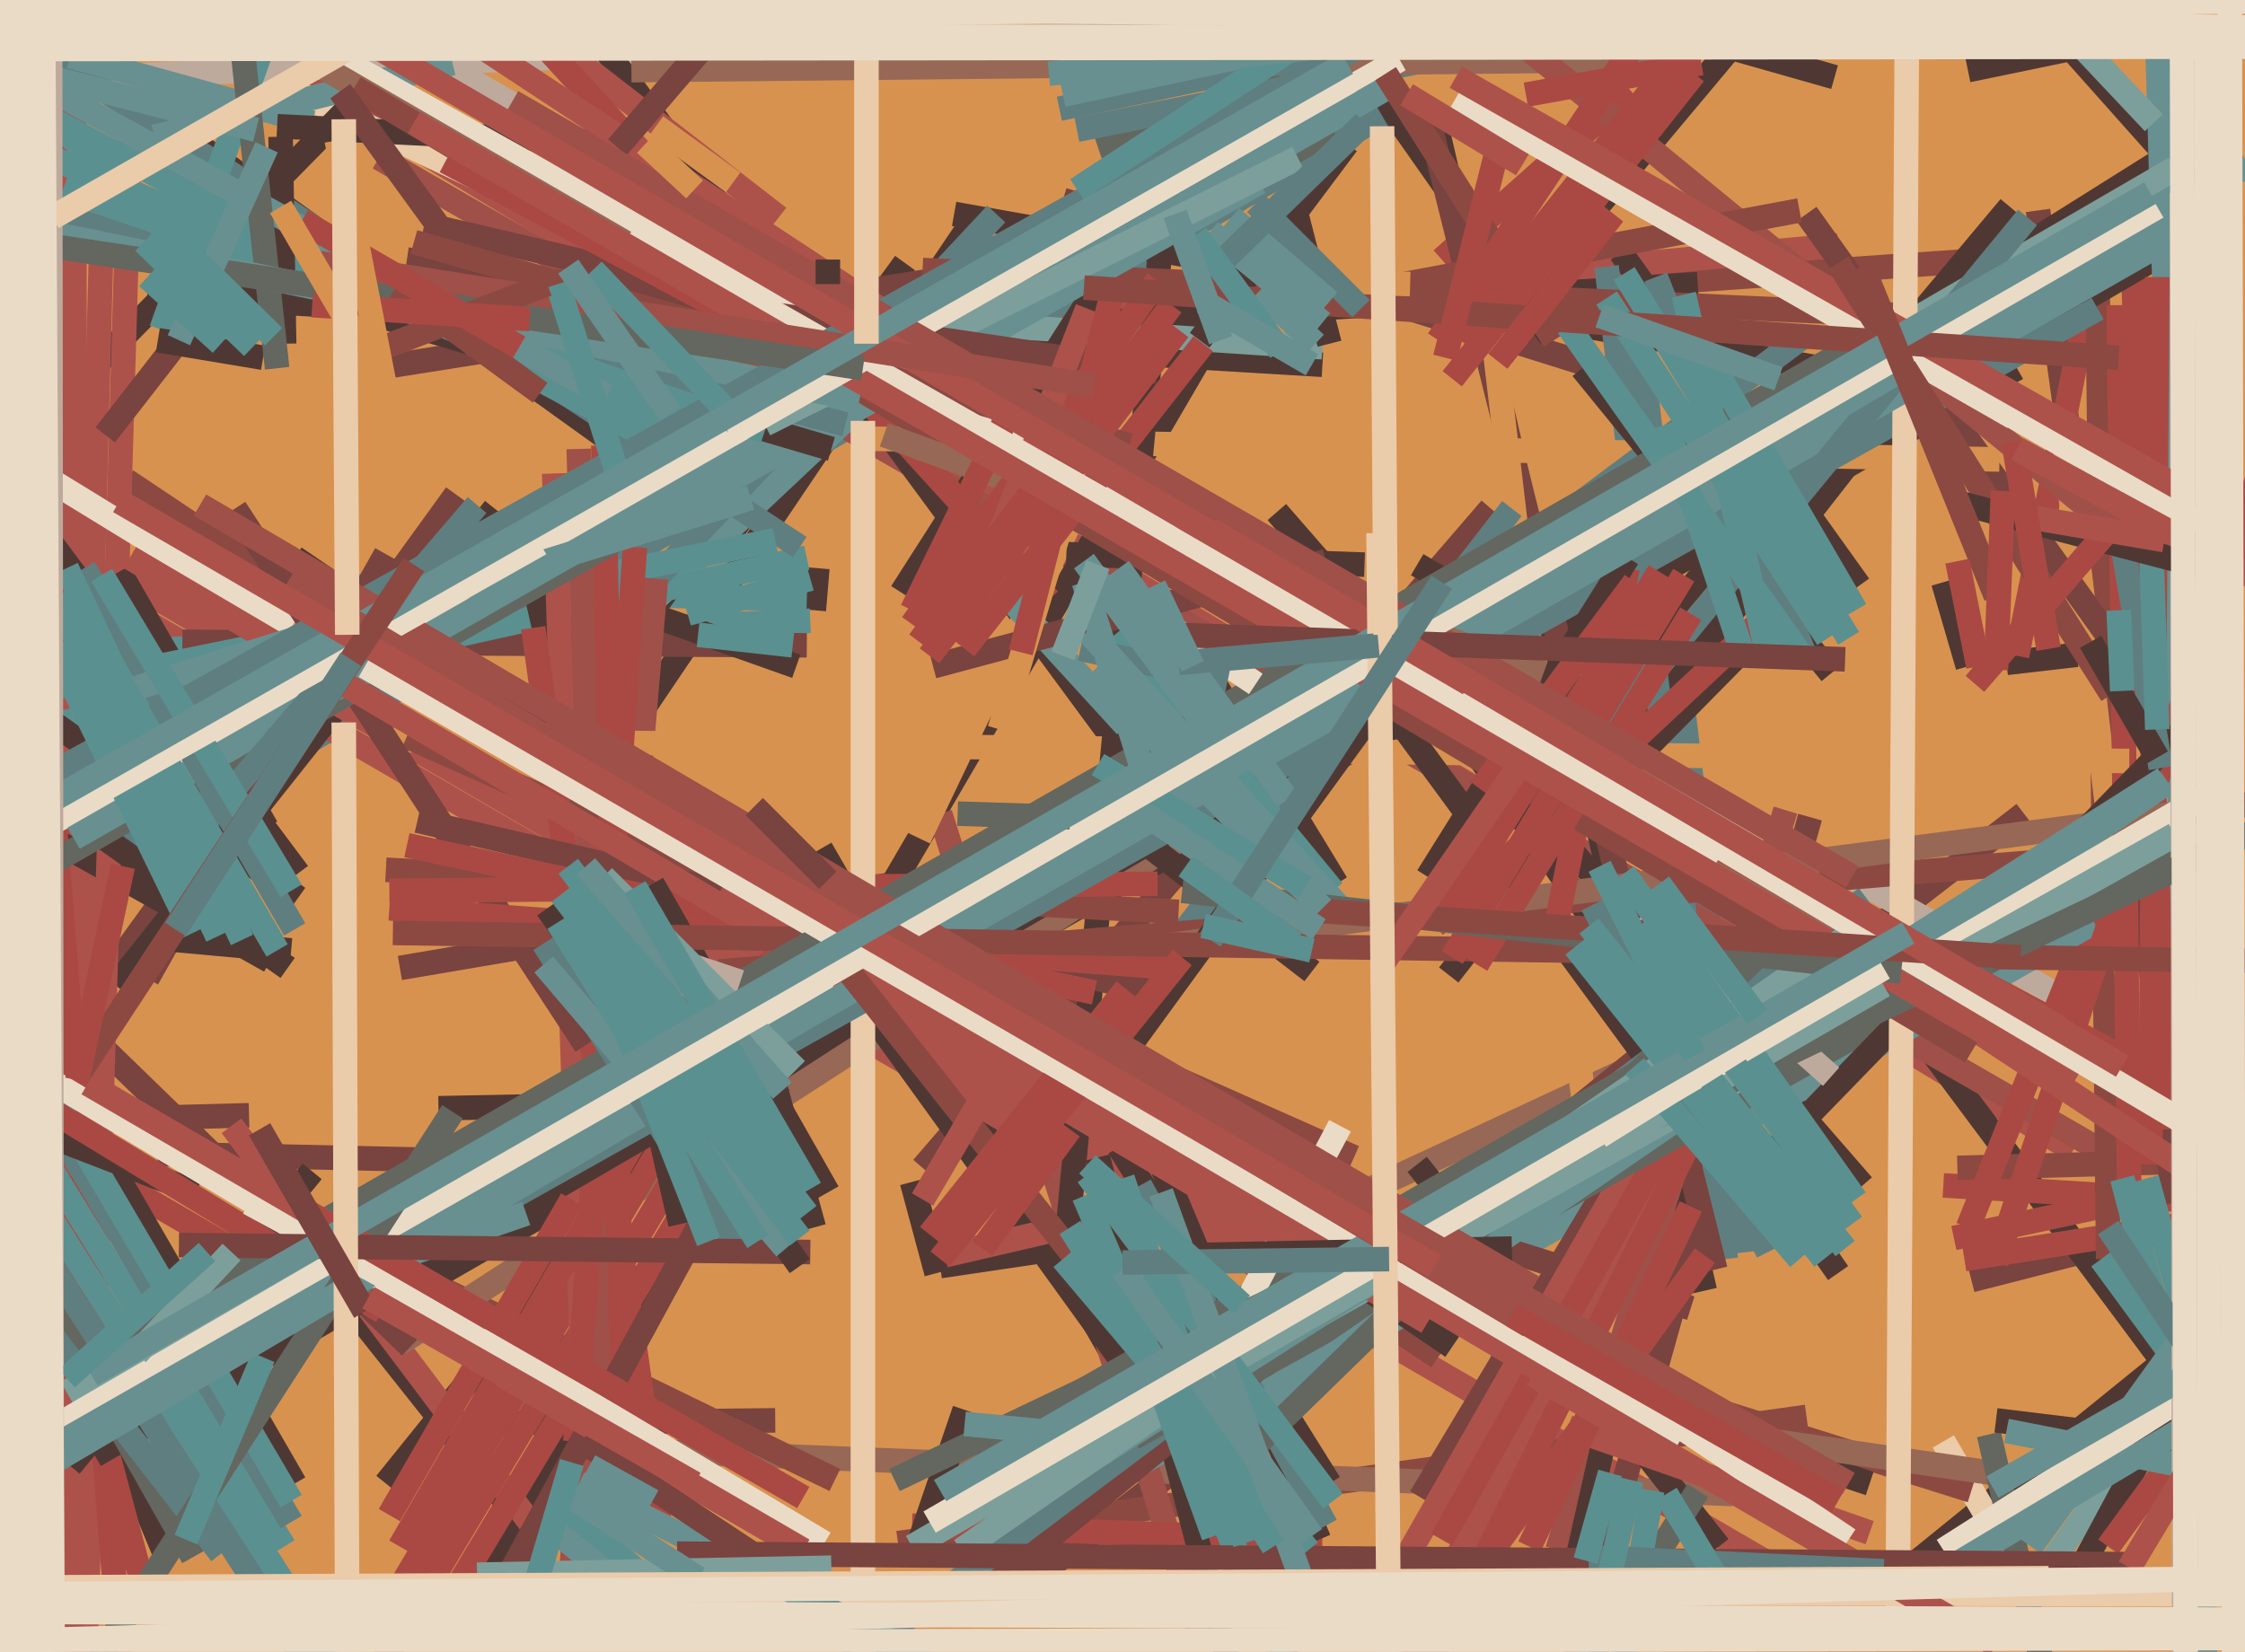 <svg xmlns="http://www.w3.org/2000/svg" width="640px" height="471px">
  <rect width="640" height="471" fill="rgb(216,146,79)"/>
  <line x1="303" y1="57" x2="472" y2="110" style="stroke:rgb(121,67,63);stroke-width:7"/>
  <line x1="388" y1="19" x2="442" y2="96" style="stroke:rgb(79,56,51);stroke-width:7"/>
  <line x1="591" y1="328" x2="87" y2="23" style="stroke:rgb(173,82,75);stroke-width:7"/>
  <line x1="632" y1="376" x2="537" y2="453" style="stroke:rgb(79,56,51);stroke-width:7"/>
  <line x1="401" y1="176" x2="71" y2="20" style="stroke:rgb(234,203,170);stroke-width:7"/>
  <line x1="322" y1="371" x2="582" y2="250" style="stroke:rgb(151,104,85);stroke-width:7"/>
  <line x1="221" y1="405" x2="121" y2="406" style="stroke:rgb(121,67,63);stroke-width:7"/>
  <line x1="234" y1="242" x2="388" y2="509" style="stroke:rgb(79,56,51);stroke-width:7"/>
  <line x1="42" y1="84" x2="377" y2="104" style="stroke:rgb(79,56,51);stroke-width:7"/>
  <line x1="295" y1="450" x2="577" y2="232" style="stroke:rgb(121,67,63);stroke-width:7"/>
  <line x1="268" y1="361" x2="322" y2="353" style="stroke:rgb(79,56,51);stroke-width:7"/>
  <line x1="351" y1="89" x2="582" y2="73" style="stroke:rgb(140,73,66);stroke-width:7"/>
  <line x1="648" y1="343" x2="562" y2="365" style="stroke:rgb(121,67,63);stroke-width:7"/>
  <line x1="11" y1="324" x2="90" y2="370" style="stroke:rgb(170,73,67);stroke-width:7"/>
  <line x1="-137" y1="2" x2="47" y2="443" style="stroke:rgb(79,56,51);stroke-width:7"/>
  <line x1="679" y1="472" x2="550" y2="299" style="stroke:rgb(79,56,51);stroke-width:7"/>
  <line x1="261" y1="251" x2="114" y2="276" style="stroke:rgb(121,67,63);stroke-width:7"/>
  <line x1="28" y1="282" x2="130" y2="141" style="stroke:rgb(121,67,63);stroke-width:7"/>
  <line x1="498" y1="357" x2="467" y2="93" style="stroke:rgb(95,126,128);stroke-width:7"/>
  <line x1="136" y1="331" x2="45" y2="329" style="stroke:rgb(121,67,63);stroke-width:7"/>
  <line x1="71" y1="318" x2="-5" y2="320" style="stroke:rgb(121,67,63);stroke-width:7"/>
  <line x1="232" y1="174" x2="233" y2="162" style="stroke:rgb(79,56,51);stroke-width:7"/>
  <line x1="144" y1="428" x2="94" y2="365" style="stroke:rgb(79,56,51);stroke-width:7"/>
  <line x1="109" y1="21" x2="-5" y2="137" style="stroke:rgb(79,56,51);stroke-width:7"/>
  <line x1="174" y1="216" x2="278" y2="62" style="stroke:rgb(79,56,51);stroke-width:7"/>
  <line x1="185" y1="101" x2="524" y2="70" style="stroke:rgb(173,82,75);stroke-width:7"/>
  <line x1="554" y1="411" x2="579" y2="454" style="stroke:rgb(234,203,170);stroke-width:7"/>
  <line x1="636" y1="373" x2="583" y2="448" style="stroke:rgb(124,159,155);stroke-width:7"/>
  <line x1="25" y1="165" x2="230" y2="171" style="stroke:rgb(91,144,144);stroke-width:7"/>
  <line x1="562" y1="425" x2="492" y2="403" style="stroke:rgb(140,73,66);stroke-width:7"/>
  <line x1="625" y1="-63" x2="313" y2="42" style="stroke:rgb(99,103,95);stroke-width:7"/>
  <line x1="29" y1="65" x2="17" y2="525" style="stroke:rgb(173,82,75);stroke-width:7"/>
  <line x1="394" y1="33" x2="27" y2="247" style="stroke:rgb(95,126,128);stroke-width:7"/>
  <line x1="533" y1="423" x2="425" y2="387" style="stroke:rgb(79,56,51);stroke-width:7"/>
  <line x1="263" y1="333" x2="425" y2="145" style="stroke:rgb(121,67,63);stroke-width:7"/>
  <line x1="84" y1="423" x2="2" y2="281" style="stroke:rgb(79,56,51);stroke-width:7"/>
  <line x1="503" y1="-2" x2="307" y2="37" style="stroke:rgb(95,126,128);stroke-width:7"/>
  <line x1="508" y1="448" x2="-26" y2="138" style="stroke:rgb(173,82,75);stroke-width:7"/>
  <line x1="33" y1="281" x2="141" y2="145" style="stroke:rgb(79,56,51);stroke-width:7"/>
  <line x1="604" y1="331" x2="108" y2="45" style="stroke:rgb(159,80,73);stroke-width:7"/>
  <line x1="359" y1="73" x2="136" y2="455" style="stroke:rgb(79,56,51);stroke-width:7"/>
  <line x1="404" y1="161" x2="448" y2="187" style="stroke:rgb(79,56,51);stroke-width:7"/>
  <line x1="21" y1="-38" x2="22" y2="518" style="stroke:rgb(173,82,75);stroke-width:7"/>
  <line x1="598" y1="186" x2="572" y2="189" style="stroke:rgb(79,56,51);stroke-width:7"/>
  <line x1="497" y1="-91" x2="636" y2="65" style="stroke:rgb(79,56,51);stroke-width:7"/>
  <line x1="85" y1="249" x2="14" y2="154" style="stroke:rgb(79,56,51);stroke-width:7"/>
  <line x1="515" y1="404" x2="256" y2="440" style="stroke:rgb(140,73,66);stroke-width:7"/>
  <line x1="494" y1="426" x2="192" y2="414" style="stroke:rgb(151,104,85);stroke-width:7"/>
  <line x1="36" y1="137" x2="410" y2="387" style="stroke:rgb(140,73,66);stroke-width:7"/>
  <line x1="6" y1="187" x2="231" y2="177" style="stroke:rgb(91,144,144);stroke-width:7"/>
  <line x1="189" y1="325" x2="110" y2="423" style="stroke:rgb(79,56,51);stroke-width:7"/>
  <line x1="462" y1="72" x2="530" y2="167" style="stroke:rgb(79,56,51);stroke-width:7"/>
  <line x1="486" y1="368" x2="410" y2="38" style="stroke:rgb(79,56,51);stroke-width:7"/>
  <line x1="342" y1="466" x2="268" y2="232" style="stroke:rgb(159,80,73);stroke-width:7"/>
  <line x1="3" y1="23" x2="545" y2="0" style="stroke:rgb(190,170,156);stroke-width:7"/>
  <line x1="238" y1="422" x2="92" y2="351" style="stroke:rgb(140,73,66);stroke-width:7"/>
  <line x1="377" y1="439" x2="260" y2="435" style="stroke:rgb(170,73,67);stroke-width:7"/>
  <line x1="157" y1="442" x2="66" y2="321" style="stroke:rgb(173,82,75);stroke-width:7"/>
  <line x1="272" y1="61" x2="553" y2="111" style="stroke:rgb(79,56,51);stroke-width:7"/>
  <line x1="527" y1="132" x2="413" y2="278" style="stroke:rgb(79,56,51);stroke-width:7"/>
  <line x1="465" y1="26" x2="411" y2="74" style="stroke:rgb(170,73,67);stroke-width:7"/>
  <line x1="653" y1="344" x2="554" y2="338" style="stroke:rgb(170,73,67);stroke-width:7"/>
  <line x1="613" y1="341" x2="557" y2="353" style="stroke:rgb(170,73,67);stroke-width:7"/>
  <line x1="632" y1="331" x2="558" y2="333" style="stroke:rgb(140,73,66);stroke-width:7"/>
  <line x1="-102" y1="-81" x2="41" y2="453" style="stroke:rgb(170,73,67);stroke-width:7"/>
  <line x1="531" y1="338" x2="364" y2="146" style="stroke:rgb(79,56,51);stroke-width:7"/>
  <line x1="620" y1="343" x2="581" y2="60" style="stroke:rgb(121,67,63);stroke-width:7"/>
  <line x1="124" y1="463" x2="198" y2="340" style="stroke:rgb(170,73,67);stroke-width:7"/>
  <line x1="30" y1="162" x2="397" y2="376" style="stroke:rgb(173,82,75);stroke-width:7"/>
  <line x1="124" y1="364" x2="575" y2="105" style="stroke:rgb(79,56,51);stroke-width:7"/>
  <line x1="52" y1="183" x2="230" y2="184" style="stroke:rgb(121,67,63);stroke-width:7"/>
  <line x1="516" y1="233" x2="443" y2="494" style="stroke:rgb(121,67,63);stroke-width:7"/>
  <line x1="340" y1="237" x2="114" y2="383" style="stroke:rgb(151,104,85);stroke-width:7"/>
  <line x1="376" y1="439" x2="331" y2="332" style="stroke:rgb(79,56,51);stroke-width:7"/>
  <line x1="312" y1="92" x2="484" y2="81" style="stroke:rgb(79,56,51);stroke-width:7"/>
  <line x1="594" y1="92" x2="575" y2="187" style="stroke:rgb(170,73,67);stroke-width:7"/>
  <line x1="350" y1="255" x2="154" y2="-11" style="stroke:rgb(79,56,51);stroke-width:7"/>
  <line x1="148" y1="162" x2="227" y2="190" style="stroke:rgb(79,56,51);stroke-width:7"/>
  <line x1="117" y1="384" x2="13" y2="283" style="stroke:rgb(121,67,63);stroke-width:7"/>
  <line x1="712" y1="335" x2="560" y2="359" style="stroke:rgb(170,73,67);stroke-width:7"/>
  <line x1="180" y1="20" x2="476" y2="17" style="stroke:rgb(151,104,85);stroke-width:7"/>
  <line x1="492" y1="359" x2="458" y2="76" style="stroke:rgb(95,126,128);stroke-width:7"/>
  <line x1="38" y1="28" x2="212" y2="153" style="stroke:rgb(79,56,51);stroke-width:7"/>
  <line x1="601" y1="359" x2="598" y2="82" style="stroke:rgb(140,73,66);stroke-width:7"/>
  <line x1="165" y1="203" x2="258" y2="75" style="stroke:rgb(79,56,51);stroke-width:7"/>
  <line x1="160" y1="196" x2="263" y2="99" style="stroke:rgb(104,144,144);stroke-width:7"/>
  <line x1="77" y1="274" x2="-23" y2="218" style="stroke:rgb(79,56,51);stroke-width:7"/>
  <line x1="37" y1="40" x2="23" y2="517" style="stroke:rgb(173,82,75);stroke-width:7"/>
  <line x1="146" y1="3" x2="222" y2="62" style="stroke:rgb(173,82,75);stroke-width:7"/>
  <line x1="76" y1="236" x2="34" y2="163" style="stroke:rgb(79,56,51);stroke-width:7"/>
  <line x1="490" y1="441" x2="404" y2="332" style="stroke:rgb(79,56,51);stroke-width:7"/>
  <line x1="236" y1="272" x2="332" y2="405" style="stroke:rgb(79,56,51);stroke-width:7"/>
  <line x1="-18" y1="214" x2="230" y2="159" style="stroke:rgb(91,144,144);stroke-width:7"/>
  <line x1="592" y1="287" x2="110" y2="9" style="stroke:rgb(190,170,156);stroke-width:7"/>
  <line x1="-6" y1="-39" x2="35" y2="481" style="stroke:rgb(170,73,67);stroke-width:7"/>
  <line x1="-14" y1="-3" x2="228" y2="156" style="stroke:rgb(95,126,128);stroke-width:7"/>
  <line x1="231" y1="255" x2="115" y2="451" style="stroke:rgb(170,73,67);stroke-width:7"/>
  <line x1="269" y1="358" x2="325" y2="345" style="stroke:rgb(173,82,75);stroke-width:7"/>
  <line x1="561" y1="350" x2="660" y2="105" style="stroke:rgb(170,73,67);stroke-width:7"/>
  <line x1="612" y1="326" x2="588" y2="122" style="stroke:rgb(216,146,79);stroke-width:7"/>
  <line x1="379" y1="423" x2="319" y2="327" style="stroke:rgb(79,56,51);stroke-width:7"/>
  <line x1="322" y1="419" x2="597" y2="263" style="stroke:rgb(104,144,144);stroke-width:7"/>
  <line x1="144" y1="211" x2="284" y2="61" style="stroke:rgb(95,126,128);stroke-width:7"/>
  <line x1="121" y1="64" x2="314" y2="109" style="stroke:rgb(121,67,63);stroke-width:7"/>
  <line x1="205" y1="314" x2="94" y2="499" style="stroke:rgb(170,73,67);stroke-width:7"/>
  <line x1="374" y1="277" x2="313" y2="230" style="stroke:rgb(79,56,51);stroke-width:7"/>
  <line x1="482" y1="373" x2="368" y2="337" style="stroke:rgb(121,67,63);stroke-width:7"/>
  <line x1="568" y1="420" x2="458" y2="404" style="stroke:rgb(151,104,85);stroke-width:7"/>
  <line x1="1" y1="199" x2="221" y2="154" style="stroke:rgb(91,144,144);stroke-width:7"/>
  <line x1="327" y1="103" x2="262" y2="239" style="stroke:rgb(216,146,79);stroke-width:7"/>
  <line x1="187" y1="165" x2="162" y2="458" style="stroke:rgb(159,80,73);stroke-width:7"/>
  <line x1="194" y1="349" x2="151" y2="161" style="stroke:rgb(79,56,51);stroke-width:7"/>
  <line x1="449" y1="1" x2="523" y2="22" style="stroke:rgb(79,56,51);stroke-width:7"/>
  <line x1="607" y1="341" x2="604" y2="87" style="stroke:rgb(170,73,67);stroke-width:7"/>
  <line x1="42" y1="279" x2="110" y2="158" style="stroke:rgb(121,67,63);stroke-width:7"/>
  <line x1="89" y1="334" x2="20" y2="418" style="stroke:rgb(79,56,51);stroke-width:7"/>
  <line x1="158" y1="135" x2="166" y2="387" style="stroke:rgb(173,82,75);stroke-width:7"/>
  <line x1="639" y1="362" x2="595" y2="444" style="stroke:rgb(79,56,51);stroke-width:7"/>
  <line x1="85" y1="256" x2="1" y2="196" style="stroke:rgb(79,56,51);stroke-width:7"/>
  <line x1="165" y1="128" x2="173" y2="435" style="stroke:rgb(159,80,73);stroke-width:7"/>
  <line x1="262" y1="440" x2="275" y2="402" style="stroke:rgb(79,56,51);stroke-width:7"/>
  <line x1="377" y1="99" x2="286" y2="93" style="stroke:rgb(124,159,155);stroke-width:7"/>
  <line x1="46" y1="94" x2="80" y2="-1" style="stroke:rgb(91,144,144);stroke-width:7"/>
  <line x1="110" y1="211" x2="607" y2="217" style="stroke:rgb(216,146,79);stroke-width:7"/>
  <line x1="116" y1="210" x2="386" y2="330" style="stroke:rgb(140,73,66);stroke-width:7"/>
  <line x1="444" y1="213" x2="573" y2="59" style="stroke:rgb(79,56,51);stroke-width:7"/>
  <line x1="350" y1="473" x2="313" y2="330" style="stroke:rgb(79,56,51);stroke-width:7"/>
  <line x1="172" y1="127" x2="178" y2="421" style="stroke:rgb(170,73,67);stroke-width:7"/>
  <line x1="181" y1="156" x2="164" y2="411" style="stroke:rgb(170,73,67);stroke-width:7"/>
  <line x1="489" y1="362" x2="406" y2="29" style="stroke:rgb(121,67,63);stroke-width:7"/>
  <line x1="623" y1="404" x2="605" y2="336" style="stroke:rgb(91,144,144);stroke-width:7"/>
  <line x1="458" y1="369" x2="421" y2="56" style="stroke:rgb(216,146,79);stroke-width:7"/>
  <line x1="107" y1="105" x2="329" y2="70" style="stroke:rgb(121,67,63);stroke-width:7"/>
  <line x1="152" y1="179" x2="188" y2="434" style="stroke:rgb(170,73,67);stroke-width:7"/>
  <line x1="378" y1="435" x2="325" y2="338" style="stroke:rgb(95,126,128);stroke-width:7"/>
  <line x1="58" y1="88" x2="30" y2="124" style="stroke:rgb(121,67,63);stroke-width:7"/>
  <line x1="468" y1="322" x2="405" y2="427" style="stroke:rgb(121,67,63);stroke-width:7"/>
  <line x1="260" y1="337" x2="267" y2="363" style="stroke:rgb(79,56,51);stroke-width:7"/>
  <line x1="618" y1="322" x2="607" y2="50" style="stroke:rgb(170,73,67);stroke-width:7"/>
  <line x1="509" y1="231" x2="444" y2="442" style="stroke:rgb(159,80,73);stroke-width:7"/>
  <line x1="314" y1="80" x2="257" y2="169" style="stroke:rgb(79,56,51);stroke-width:7"/>
  <line x1="114" y1="441" x2="195" y2="301" style="stroke:rgb(170,73,67);stroke-width:7"/>
  <line x1="63" y1="393" x2="622" y2="42" style="stroke:rgb(79,56,51);stroke-width:7"/>
  <line x1="-72" y1="84" x2="83" y2="179" style="stroke:rgb(234,219,199);stroke-width:7"/>
  <line x1="27" y1="415" x2="624" y2="68" style="stroke:rgb(79,56,51);stroke-width:7"/>
  <line x1="81" y1="441" x2="-50" y2="229" style="stroke:rgb(91,144,144);stroke-width:7"/>
  <line x1="106" y1="-41" x2="299" y2="171" style="stroke:rgb(170,73,67);stroke-width:7"/>
  <line x1="-50" y1="210" x2="83" y2="434" style="stroke:rgb(95,126,128);stroke-width:7"/>
  <line x1="524" y1="363" x2="412" y2="202" style="stroke:rgb(79,56,51);stroke-width:7"/>
  <line x1="274" y1="459" x2="516" y2="262" style="stroke:rgb(121,67,63);stroke-width:7"/>
  <line x1="381" y1="252" x2="339" y2="183" style="stroke:rgb(79,56,51);stroke-width:7"/>
  <line x1="194" y1="459" x2="159" y2="428" style="stroke:rgb(91,144,144);stroke-width:7"/>
  <line x1="605" y1="187" x2="515" y2="61" style="stroke:rgb(121,67,63);stroke-width:7"/>
  <line x1="83" y1="428" x2="0" y2="287" style="stroke:rgb(91,144,144);stroke-width:7"/>
  <line x1="55" y1="444" x2="-50" y2="258" style="stroke:rgb(99,103,95);stroke-width:7"/>
  <line x1="570" y1="131" x2="243" y2="125" style="stroke:rgb(216,146,79);stroke-width:7"/>
  <line x1="631" y1="405" x2="612" y2="336" style="stroke:rgb(91,144,144);stroke-width:7"/>
  <line x1="83" y1="271" x2="50" y2="268" style="stroke:rgb(79,56,51);stroke-width:7"/>
  <line x1="129" y1="18" x2="44" y2="39" style="stroke:rgb(104,144,144);stroke-width:7"/>
  <line x1="101" y1="483" x2="-58" y2="234" style="stroke:rgb(91,144,144);stroke-width:7"/>
  <line x1="457" y1="412" x2="448" y2="452" style="stroke:rgb(79,56,51);stroke-width:7"/>
  <line x1="269" y1="354" x2="431" y2="145" style="stroke:rgb(95,126,128);stroke-width:7"/>
  <line x1="482" y1="319" x2="383" y2="184" style="stroke:rgb(79,56,51);stroke-width:7"/>
  <line x1="336" y1="229" x2="514" y2="96" style="stroke:rgb(95,126,128);stroke-width:7"/>
  <line x1="191" y1="463" x2="155" y2="434" style="stroke:rgb(104,144,144);stroke-width:7"/>
  <line x1="234" y1="480" x2="532" y2="256" style="stroke:rgb(95,126,128);stroke-width:7"/>
  <line x1="635" y1="688" x2="608" y2="-225" style="stroke:rgb(104,144,144);stroke-width:7"/>
  <line x1="82" y1="276" x2="-28" y2="198" style="stroke:rgb(79,56,51);stroke-width:7"/>
  <line x1="569" y1="360" x2="652" y2="111" style="stroke:rgb(170,73,67);stroke-width:7"/>
  <line x1="332" y1="58" x2="304" y2="355" style="stroke:rgb(79,56,51);stroke-width:7"/>
  <line x1="67" y1="145" x2="167" y2="298" style="stroke:rgb(121,67,63);stroke-width:7"/>
  <line x1="491" y1="307" x2="403" y2="483" style="stroke:rgb(170,73,67);stroke-width:7"/>
  <line x1="63" y1="443" x2="-75" y2="265" style="stroke:rgb(95,126,128);stroke-width:7"/>
  <line x1="89" y1="35" x2="20" y2="16" style="stroke:rgb(104,144,144);stroke-width:7"/>
  <line x1="5" y1="346" x2="106" y2="503" style="stroke:rgb(95,126,128);stroke-width:7"/>
  <line x1="484" y1="306" x2="401" y2="473" style="stroke:rgb(173,82,75);stroke-width:7"/>
  <line x1="321" y1="207" x2="278" y2="160" style="stroke:rgb(104,144,144);stroke-width:7"/>
  <line x1="110" y1="248" x2="336" y2="260" style="stroke:rgb(140,73,66);stroke-width:7"/>
  <line x1="79" y1="36" x2="179" y2="41" style="stroke:rgb(79,56,51);stroke-width:7"/>
  <line x1="613" y1="332" x2="615" y2="79" style="stroke:rgb(170,73,67);stroke-width:7"/>
  <line x1="436" y1="500" x2="484" y2="425" style="stroke:rgb(99,103,95);stroke-width:7"/>
  <line x1="470" y1="323" x2="393" y2="458" style="stroke:rgb(173,82,75);stroke-width:7"/>
  <line x1="111" y1="254" x2="330" y2="252" style="stroke:rgb(170,73,67);stroke-width:7"/>
  <line x1="399" y1="17" x2="16" y2="234" style="stroke:rgb(234,219,199);stroke-width:7"/>
  <line x1="515" y1="167" x2="443" y2="240" style="stroke:rgb(79,56,51);stroke-width:7"/>
  <line x1="205" y1="277" x2="590" y2="245" style="stroke:rgb(140,73,66);stroke-width:7"/>
  <line x1="380" y1="37" x2="6" y2="251" style="stroke:rgb(99,103,95);stroke-width:7"/>
  <line x1="486" y1="306" x2="411" y2="439" style="stroke:rgb(170,73,67);stroke-width:7"/>
  <line x1="225" y1="314" x2="125" y2="316" style="stroke:rgb(79,56,51);stroke-width:7"/>
  <line x1="176" y1="290" x2="651" y2="228" style="stroke:rgb(151,104,85);stroke-width:7"/>
  <line x1="56" y1="340" x2="-22" y2="310" style="stroke:rgb(79,56,51);stroke-width:7"/>
  <line x1="263" y1="77" x2="545" y2="90" style="stroke:rgb(140,73,66);stroke-width:7"/>
  <line x1="109" y1="374" x2="2" y2="309" style="stroke:rgb(170,73,67);stroke-width:7"/>
  <line x1="185" y1="150" x2="359" y2="52" style="stroke:rgb(104,144,144);stroke-width:7"/>
  <line x1="19" y1="397" x2="620" y2="48" style="stroke:rgb(124,159,155);stroke-width:7"/>
  <line x1="246" y1="566" x2="246" y2="120" style="stroke:rgb(234,203,170);stroke-width:7"/>
  <line x1="451" y1="105" x2="522" y2="192" style="stroke:rgb(79,56,51);stroke-width:7"/>
  <line x1="20" y1="412" x2="598" y2="88" style="stroke:rgb(95,126,128);stroke-width:7"/>
  <line x1="323" y1="410" x2="623" y2="243" style="stroke:rgb(99,103,95);stroke-width:7"/>
  <line x1="533" y1="437" x2="447" y2="407" style="stroke:rgb(173,82,75);stroke-width:7"/>
  <line x1="634" y1="196" x2="500" y2="334" style="stroke:rgb(79,56,51);stroke-width:7"/>
  <line x1="187" y1="36" x2="209" y2="52" style="stroke:rgb(216,146,79);stroke-width:7"/>
  <line x1="544" y1="-60" x2="541" y2="462" style="stroke:rgb(234,203,170);stroke-width:7"/>
  <line x1="525" y1="-16" x2="302" y2="31" style="stroke:rgb(95,126,128);stroke-width:7"/>
  <line x1="78" y1="371" x2="150" y2="346" style="stroke:rgb(104,144,144);stroke-width:7"/>
  <line x1="399" y1="23" x2="21" y2="239" style="stroke:rgb(104,144,144);stroke-width:7"/>
  <line x1="9" y1="31" x2="191" y2="128" style="stroke:rgb(91,144,144);stroke-width:7"/>
  <line x1="119" y1="234" x2="334" y2="284" style="stroke:rgb(121,67,63);stroke-width:7"/>
  <line x1="278" y1="414" x2="514" y2="279" style="stroke:rgb(99,103,95);stroke-width:7"/>
  <line x1="353" y1="405" x2="618" y2="223" style="stroke:rgb(104,144,144);stroke-width:7"/>
  <line x1="84" y1="159" x2="414" y2="384" style="stroke:rgb(79,56,51);stroke-width:7"/>
  <line x1="211" y1="328" x2="137" y2="464" style="stroke:rgb(121,67,63);stroke-width:7"/>
  <line x1="464" y1="162" x2="443" y2="267" style="stroke:rgb(170,73,67);stroke-width:7"/>
  <line x1="464" y1="159" x2="407" y2="250" style="stroke:rgb(79,56,51);stroke-width:7"/>
  <line x1="382" y1="321" x2="345" y2="391" style="stroke:rgb(234,219,199);stroke-width:7"/>
  <line x1="407" y1="179" x2="17" y2="406" style="stroke:rgb(234,219,199);stroke-width:7"/>
  <line x1="356" y1="414" x2="517" y2="257" style="stroke:rgb(99,103,95);stroke-width:7"/>
  <line x1="116" y1="241" x2="312" y2="283" style="stroke:rgb(170,73,67);stroke-width:7"/>
  <line x1="304" y1="158" x2="389" y2="161" style="stroke:rgb(79,56,51);stroke-width:7"/>
  <line x1="23" y1="65" x2="237" y2="128" style="stroke:rgb(79,56,51);stroke-width:7"/>
  <line x1="314" y1="411" x2="637" y2="222" style="stroke:rgb(234,219,199);stroke-width:7"/>
  <line x1="-25" y1="28" x2="197" y2="123" style="stroke:rgb(91,144,144);stroke-width:7"/>
  <line x1="287" y1="425" x2="620" y2="238" style="stroke:rgb(124,159,155);stroke-width:7"/>
  <line x1="486" y1="358" x2="409" y2="465" style="stroke:rgb(170,73,67);stroke-width:7"/>
  <line x1="288" y1="345" x2="390" y2="205" style="stroke:rgb(79,56,51);stroke-width:7"/>
  <line x1="3" y1="58" x2="241" y2="121" style="stroke:rgb(95,126,128);stroke-width:7"/>
  <line x1="372" y1="488" x2="309" y2="341" style="stroke:rgb(91,144,144);stroke-width:7"/>
  <line x1="163" y1="342" x2="111" y2="432" style="stroke:rgb(170,73,67);stroke-width:7"/>
  <line x1="393" y1="182" x2="56" y2="-6" style="stroke:rgb(234,219,199);stroke-width:7"/>
  <line x1="-19" y1="432" x2="631" y2="61" style="stroke:rgb(104,144,144);stroke-width:7"/>
  <line x1="457" y1="209" x2="578" y2="62" style="stroke:rgb(95,126,128);stroke-width:7"/>
  <line x1="635" y1="341" x2="114" y2="-2" style="stroke:rgb(173,82,75);stroke-width:7"/>
  <line x1="25" y1="478" x2="129" y2="317" style="stroke:rgb(99,103,95);stroke-width:7"/>
  <line x1="218" y1="121" x2="370" y2="45" style="stroke:rgb(124,159,155);stroke-width:7"/>
  <line x1="601" y1="441" x2="647" y2="378" style="stroke:rgb(170,73,67);stroke-width:7"/>
  <line x1="231" y1="165" x2="196" y2="175" style="stroke:rgb(91,144,144);stroke-width:7"/>
  <line x1="266" y1="190" x2="378" y2="160" style="stroke:rgb(121,67,63);stroke-width:7"/>
  <line x1="318" y1="98" x2="285" y2="208" style="stroke:rgb(216,146,79);stroke-width:7"/>
  <line x1="585" y1="305" x2="90" y2="18" style="stroke:rgb(151,104,85);stroke-width:7"/>
  <line x1="330" y1="307" x2="527" y2="439" style="stroke:rgb(234,219,199);stroke-width:7"/>
  <line x1="4" y1="302" x2="235" y2="440" style="stroke:rgb(234,219,199);stroke-width:7"/>
  <line x1="517" y1="163" x2="409" y2="264" style="stroke:rgb(170,73,67);stroke-width:7"/>
  <line x1="111" y1="259" x2="335" y2="276" style="stroke:rgb(170,73,67);stroke-width:7"/>
  <line x1="567" y1="409" x2="587" y2="495" style="stroke:rgb(99,103,95);stroke-width:7"/>
  <line x1="18" y1="54" x2="218" y2="123" style="stroke:rgb(91,144,144);stroke-width:7"/>
  <line x1="53" y1="439" x2="75" y2="387" style="stroke:rgb(91,144,144);stroke-width:7"/>
  <line x1="224" y1="-14" x2="176" y2="42" style="stroke:rgb(121,67,63);stroke-width:7"/>
  <line x1="37" y1="159" x2="407" y2="377" style="stroke:rgb(173,82,75);stroke-width:7"/>
  <line x1="81" y1="98" x2="80" y2="39" style="stroke:rgb(79,56,51);stroke-width:7"/>
  <line x1="236" y1="340" x2="186" y2="252" style="stroke:rgb(79,56,51);stroke-width:7"/>
  <line x1="562" y1="300" x2="101" y2="25" style="stroke:rgb(140,73,66);stroke-width:7"/>
  <line x1="343" y1="98" x2="275" y2="185" style="stroke:rgb(170,73,67);stroke-width:7"/>
  <line x1="684" y1="419" x2="569" y2="405" style="stroke:rgb(79,56,51);stroke-width:7"/>
  <line x1="116" y1="74" x2="330" y2="106" style="stroke:rgb(121,67,63);stroke-width:7"/>
  <line x1="380" y1="254" x2="319" y2="180" style="stroke:rgb(91,144,144);stroke-width:7"/>
  <line x1="-24" y1="440" x2="641" y2="47" style="stroke:rgb(104,144,144);stroke-width:7"/>
  <line x1="440" y1="192" x2="252" y2="124" style="stroke:rgb(151,104,85);stroke-width:7"/>
  <line x1="473" y1="163" x2="411" y2="263" style="stroke:rgb(170,73,67);stroke-width:7"/>
  <line x1="482" y1="344" x2="436" y2="441" style="stroke:rgb(170,73,67);stroke-width:7"/>
  <line x1="75" y1="102" x2="45" y2="97" style="stroke:rgb(79,56,51);stroke-width:7"/>
  <line x1="206" y1="253" x2="448" y2="396" style="stroke:rgb(173,82,75);stroke-width:7"/>
  <line x1="522" y1="307" x2="469" y2="260" style="stroke:rgb(190,170,156);stroke-width:7"/>
  <line x1="238" y1="272" x2="310" y2="363" style="stroke:rgb(140,73,66);stroke-width:7"/>
  <line x1="787" y1="455" x2="-39" y2="453" style="stroke:rgb(234,203,170);stroke-width:7"/>
  <line x1="129" y1="70" x2="97" y2="26" style="stroke:rgb(121,67,63);stroke-width:7"/>
  <line x1="616" y1="219" x2="604" y2="149" style="stroke:rgb(95,126,128);stroke-width:7"/>
  <line x1="472" y1="79" x2="515" y2="188" style="stroke:rgb(95,126,128);stroke-width:7"/>
  <line x1="112" y1="266" x2="643" y2="274" style="stroke:rgb(140,73,66);stroke-width:7"/>
  <line x1="330" y1="80" x2="260" y2="178" style="stroke:rgb(170,73,67);stroke-width:7"/>
  <line x1="-3" y1="16" x2="173" y2="113" style="stroke:rgb(104,144,144);stroke-width:7"/>
  <line x1="395" y1="21" x2="443" y2="97" style="stroke:rgb(140,73,66);stroke-width:7"/>
  <line x1="518" y1="-19" x2="303" y2="27" style="stroke:rgb(104,144,144);stroke-width:7"/>
  <line x1="79" y1="105" x2="67" y2="-6" style="stroke:rgb(99,103,95);stroke-width:7"/>
  <line x1="480" y1="164" x2="414" y2="273" style="stroke:rgb(170,73,67);stroke-width:7"/>
  <line x1="710" y1="435" x2="572" y2="408" style="stroke:rgb(104,144,144);stroke-width:7"/>
  <line x1="287" y1="119" x2="260" y2="174" style="stroke:rgb(170,73,67);stroke-width:7"/>
  <line x1="606" y1="302" x2="127" y2="46" style="stroke:rgb(170,73,67);stroke-width:7"/>
  <line x1="104" y1="190" x2="315" y2="312" style="stroke:rgb(234,219,199);stroke-width:7"/>
  <line x1="232" y1="350" x2="218" y2="299" style="stroke:rgb(79,56,51);stroke-width:7"/>
  <line x1="265" y1="352" x2="321" y2="282" style="stroke:rgb(170,73,67);stroke-width:7"/>
  <line x1="493" y1="14" x2="431" y2="88" style="stroke:rgb(79,56,51);stroke-width:7"/>
  <line x1="310" y1="88" x2="282" y2="160" style="stroke:rgb(173,82,75);stroke-width:7"/>
  <line x1="535" y1="95" x2="28" y2="385" style="stroke:rgb(99,103,95);stroke-width:7"/>
  <line x1="264" y1="473" x2="165" y2="423" style="stroke:rgb(104,144,144);stroke-width:7"/>
  <line x1="621" y1="389" x2="599" y2="359" style="stroke:rgb(91,144,144);stroke-width:7"/>
  <line x1="590" y1="14" x2="561" y2="20" style="stroke:rgb(79,56,51);stroke-width:7"/>
  <line x1="569" y1="469" x2="437" y2="392" style="stroke:rgb(173,82,75);stroke-width:7"/>
  <line x1="307" y1="419" x2="617" y2="222" style="stroke:rgb(104,144,144);stroke-width:7"/>
  <line x1="318" y1="80" x2="291" y2="186" style="stroke:rgb(170,73,67);stroke-width:7"/>
  <line x1="334" y1="87" x2="262" y2="183" style="stroke:rgb(170,73,67);stroke-width:7"/>
  <line x1="482" y1="175" x2="421" y2="275" style="stroke:rgb(170,73,67);stroke-width:7"/>
  <line x1="644" y1="351" x2="579" y2="441" style="stroke:rgb(104,144,144);stroke-width:7"/>
  <line x1="415" y1="-3" x2="604" y2="152" style="stroke:rgb(159,80,73);stroke-width:7"/>
  <line x1="620" y1="400" x2="554" y2="442" style="stroke:rgb(234,219,199);stroke-width:7"/>
  <line x1="513" y1="60" x2="352" y2="90" style="stroke:rgb(140,73,66);stroke-width:7"/>
  <line x1="402" y1="81" x2="368" y2="80" style="stroke:rgb(216,146,79);stroke-width:7"/>
  <line x1="211" y1="280" x2="160" y2="263" style="stroke:rgb(190,170,156);stroke-width:7"/>
  <line x1="658" y1="386" x2="556" y2="447" style="stroke:rgb(104,144,144);stroke-width:7"/>
  <line x1="118" y1="69" x2="322" y2="127" style="stroke:rgb(140,73,66);stroke-width:7"/>
  <line x1="336" y1="94" x2="265" y2="187" style="stroke:rgb(170,73,67);stroke-width:7"/>
  <line x1="71" y1="343" x2="137" y2="379" style="stroke:rgb(234,219,199);stroke-width:7"/>
  <line x1="476" y1="19" x2="415" y2="96" style="stroke:rgb(170,73,67);stroke-width:7"/>
  <line x1="623" y1="674" x2="622" y2="55" style="stroke:rgb(190,170,156);stroke-width:7"/>
  <line x1="466" y1="166" x2="422" y2="225" style="stroke:rgb(170,73,67);stroke-width:7"/>
  <line x1="461" y1="483" x2="471" y2="425" style="stroke:rgb(91,144,144);stroke-width:7"/>
  <line x1="17" y1="67" x2="245" y2="114" style="stroke:rgb(104,144,144);stroke-width:7"/>
  <line x1="358" y1="195" x2="319" y2="169" style="stroke:rgb(234,219,199);stroke-width:7"/>
  <line x1="180" y1="66" x2="491" y2="243" style="stroke:rgb(234,219,199);stroke-width:7"/>
  <line x1="136" y1="144" x2="46" y2="249" style="stroke:rgb(95,126,128);stroke-width:7"/>
  <line x1="642" y1="412" x2="601" y2="350" style="stroke:rgb(95,126,128);stroke-width:7"/>
  <line x1="84" y1="265" x2="24" y2="162" style="stroke:rgb(95,126,128);stroke-width:7"/>
  <line x1="350" y1="194" x2="308" y2="185" style="stroke:rgb(95,126,128);stroke-width:7"/>
  <line x1="229" y1="442" x2="143" y2="392" style="stroke:rgb(173,82,75);stroke-width:7"/>
  <line x1="211" y1="357" x2="155" y2="269" style="stroke:rgb(95,126,128);stroke-width:7"/>
  <line x1="483" y1="21" x2="414" y2="108" style="stroke:rgb(170,73,67);stroke-width:7"/>
  <line x1="20" y1="202" x2="214" y2="142" style="stroke:rgb(104,144,144);stroke-width:7"/>
  <line x1="140" y1="376" x2="25" y2="309" style="stroke:rgb(173,82,75);stroke-width:7"/>
  <line x1="435" y1="27" x2="485" y2="18" style="stroke:rgb(170,73,67);stroke-width:7"/>
  <line x1="255" y1="422" x2="647" y2="235" style="stroke:rgb(99,103,95);stroke-width:7"/>
  <line x1="643" y1="381" x2="568" y2="424" style="stroke:rgb(104,144,144);stroke-width:7"/>
  <line x1="384" y1="261" x2="310" y2="180" style="stroke:rgb(104,144,144);stroke-width:7"/>
  <line x1="229" y1="427" x2="88" y2="346" style="stroke:rgb(170,73,67);stroke-width:7"/>
  <line x1="413" y1="-1" x2="-22" y2="241" style="stroke:rgb(95,126,128);stroke-width:7"/>
  <line x1="591" y1="309" x2="118" y2="35" style="stroke:rgb(173,82,75);stroke-width:7"/>
  <line x1="231" y1="357" x2="51" y2="355" style="stroke:rgb(121,67,63);stroke-width:7"/>
  <line x1="385" y1="23" x2="208" y2="124" style="stroke:rgb(234,219,199);stroke-width:7"/>
  <line x1="528" y1="250" x2="146" y2="29" style="stroke:rgb(159,80,73);stroke-width:7"/>
  <line x1="587" y1="293" x2="105" y2="12" style="stroke:rgb(173,82,75);stroke-width:7"/>
  <line x1="263" y1="342" x2="283" y2="308" style="stroke:rgb(173,82,75);stroke-width:7"/>
  <line x1="260" y1="441" x2="537" y2="281" style="stroke:rgb(124,159,155);stroke-width:7"/>
  <line x1="274" y1="442" x2="528" y2="266" style="stroke:rgb(124,159,155);stroke-width:7"/>
  <line x1="329" y1="230" x2="309" y2="166" style="stroke:rgb(104,144,144);stroke-width:7"/>
  <line x1="228" y1="361" x2="156" y2="259" style="stroke:rgb(79,56,51);stroke-width:7"/>
  <line x1="477" y1="-4" x2="410" y2="97" style="stroke:rgb(170,73,67);stroke-width:7"/>
  <line x1="55" y1="266" x2="18" y2="190" style="stroke:rgb(91,144,144);stroke-width:7"/>
  <line x1="608" y1="446" x2="193" y2="443" style="stroke:rgb(121,67,63);stroke-width:7"/>
  <line x1="79" y1="271" x2="23" y2="175" style="stroke:rgb(91,144,144);stroke-width:7"/>
  <line x1="91" y1="75" x2="312" y2="110" style="stroke:rgb(159,80,73);stroke-width:7"/>
  <line x1="380" y1="428" x2="310" y2="335" style="stroke:rgb(91,144,144);stroke-width:7"/>
  <line x1="7" y1="69" x2="246" y2="105" style="stroke:rgb(99,103,95);stroke-width:7"/>
  <line x1="76" y1="42" x2="51" y2="97" style="stroke:rgb(104,144,144);stroke-width:7"/>
  <line x1="225" y1="450" x2="166" y2="411" style="stroke:rgb(121,67,63);stroke-width:7"/>
  <line x1="224" y1="356" x2="155" y2="275" style="stroke:rgb(104,144,144);stroke-width:7"/>
  <line x1="227" y1="305" x2="172" y2="250" style="stroke:rgb(124,159,155);stroke-width:7"/>
  <line x1="631" y1="325" x2="417" y2="198" style="stroke:rgb(234,219,199);stroke-width:7"/>
  <line x1="542" y1="277" x2="337" y2="254" style="stroke:rgb(99,103,95);stroke-width:7"/>
  <line x1="39" y1="386" x2="66" y2="357" style="stroke:rgb(124,159,155);stroke-width:7"/>
  <line x1="373" y1="442" x2="303" y2="359" style="stroke:rgb(91,144,144);stroke-width:7"/>
  <line x1="463" y1="78" x2="527" y2="182" style="stroke:rgb(91,144,144);stroke-width:7"/>
  <line x1="355" y1="440" x2="320" y2="336" style="stroke:rgb(91,144,144);stroke-width:7"/>
  <line x1="537" y1="448" x2="453" y2="444" style="stroke:rgb(95,126,128);stroke-width:7"/>
  <line x1="280" y1="356" x2="305" y2="322" style="stroke:rgb(170,73,67);stroke-width:7"/>
  <line x1="268" y1="359" x2="337" y2="273" style="stroke:rgb(170,73,67);stroke-width:7"/>
  <line x1="576" y1="273" x2="365" y2="259" style="stroke:rgb(140,73,66);stroke-width:7"/>
  <line x1="236" y1="81" x2="236" y2="74" style="stroke:rgb(79,56,51);stroke-width:7"/>
  <line x1="346" y1="438" x2="324" y2="377" style="stroke:rgb(91,144,144);stroke-width:7"/>
  <line x1="113" y1="82" x2="154" y2="112" style="stroke:rgb(140,73,66);stroke-width:7"/>
  <line x1="377" y1="259" x2="311" y2="192" style="stroke:rgb(104,144,144);stroke-width:7"/>
  <line x1="372" y1="453" x2="331" y2="340" style="stroke:rgb(104,144,144);stroke-width:7"/>
  <line x1="367" y1="228" x2="319" y2="162" style="stroke:rgb(104,144,144);stroke-width:7"/>
  <line x1="463" y1="249" x2="529" y2="342" style="stroke:rgb(91,144,144);stroke-width:7"/>
  <line x1="415" y1="28" x2="574" y2="119" style="stroke:rgb(234,219,199);stroke-width:7"/>
  <line x1="466" y1="-50" x2="307" y2="54" style="stroke:rgb(91,144,144);stroke-width:7"/>
  <line x1="452" y1="445" x2="459" y2="420" style="stroke:rgb(91,144,144);stroke-width:7"/>
  <line x1="199" y1="181" x2="226" y2="184" style="stroke:rgb(91,144,144);stroke-width:7"/>
  <line x1="363" y1="441" x2="305" y2="350" style="stroke:rgb(91,144,144);stroke-width:7"/>
  <line x1="504" y1="357" x2="454" y2="258" style="stroke:rgb(95,126,128);stroke-width:7"/>
  <line x1="372" y1="253" x2="313" y2="218" style="stroke:rgb(91,144,144);stroke-width:7"/>
  <line x1="216" y1="354" x2="159" y2="263" style="stroke:rgb(91,144,144);stroke-width:7"/>
  <line x1="342" y1="97" x2="384" y2="41" style="stroke:rgb(79,56,51);stroke-width:7"/>
  <line x1="480" y1="409" x2="177" y2="231" style="stroke:rgb(234,219,199);stroke-width:7"/>
  <line x1="83" y1="254" x2="29" y2="164" style="stroke:rgb(91,144,144);stroke-width:7"/>
  <line x1="202" y1="354" x2="165" y2="260" style="stroke:rgb(91,144,144);stroke-width:7"/>
  <line x1="475" y1="62" x2="630" y2="151" style="stroke:rgb(234,219,199);stroke-width:7"/>
  <line x1="431" y1="356" x2="333" y2="358" style="stroke:rgb(79,56,51);stroke-width:7"/>
  <line x1="374" y1="438" x2="320" y2="362" style="stroke:rgb(104,144,144);stroke-width:7"/>
  <line x1="458" y1="85" x2="521" y2="182" style="stroke:rgb(91,144,144);stroke-width:7"/>
  <line x1="57" y1="144" x2="437" y2="367" style="stroke:rgb(159,80,73);stroke-width:7"/>
  <line x1="490" y1="451" x2="475" y2="426" style="stroke:rgb(91,144,144);stroke-width:7"/>
  <line x1="520" y1="359" x2="449" y2="270" style="stroke:rgb(91,144,144);stroke-width:7"/>
  <line x1="265" y1="434" x2="537" y2="276" style="stroke:rgb(234,219,199);stroke-width:7"/>
  <line x1="237" y1="447" x2="136" y2="449" style="stroke:rgb(124,159,155);stroke-width:7"/>
  <line x1="513" y1="359" x2="466" y2="304" style="stroke:rgb(91,144,144);stroke-width:7"/>
  <line x1="368" y1="55" x2="379" y2="98" style="stroke:rgb(79,56,51);stroke-width:7"/>
  <line x1="447" y1="93" x2="515" y2="189" style="stroke:rgb(91,144,144);stroke-width:7"/>
  <line x1="446" y1="506" x2="465" y2="422" style="stroke:rgb(91,144,144);stroke-width:7"/>
  <line x1="230" y1="346" x2="160" y2="255" style="stroke:rgb(91,144,144);stroke-width:7"/>
  <line x1="69" y1="268" x2="19" y2="162" style="stroke:rgb(91,144,144);stroke-width:7"/>
  <line x1="376" y1="265" x2="323" y2="230" style="stroke:rgb(104,144,144);stroke-width:7"/>
  <line x1="199" y1="450" x2="160" y2="425" style="stroke:rgb(104,144,144);stroke-width:7"/>
  <line x1="432" y1="220" x2="394" y2="275" style="stroke:rgb(173,82,75);stroke-width:7"/>
  <line x1="226" y1="331" x2="162" y2="247" style="stroke:rgb(91,144,144);stroke-width:7"/>
  <line x1="475" y1="121" x2="497" y2="187" style="stroke:rgb(91,144,144);stroke-width:7"/>
  <line x1="169" y1="77" x2="207" y2="117" style="stroke:rgb(91,144,144);stroke-width:7"/>
  <line x1="159" y1="81" x2="176" y2="135" style="stroke:rgb(91,144,144);stroke-width:7"/>
  <line x1="494" y1="2" x2="299" y2="21" style="stroke:rgb(104,144,144);stroke-width:7"/>
  <line x1="528" y1="349" x2="466" y2="265" style="stroke:rgb(91,144,144);stroke-width:7"/>
  <line x1="526" y1="356" x2="453" y2="264" style="stroke:rgb(91,144,144);stroke-width:7"/>
  <line x1="480" y1="84" x2="504" y2="187" style="stroke:rgb(91,144,144);stroke-width:7"/>
  <line x1="223" y1="311" x2="167" y2="247" style="stroke:rgb(104,144,144);stroke-width:7"/>
  <line x1="231" y1="339" x2="181" y2="253" style="stroke:rgb(91,144,144);stroke-width:7"/>
  <line x1="415" y1="22" x2="621" y2="139" style="stroke:rgb(173,82,75);stroke-width:7"/>
  <line x1="186" y1="428" x2="168" y2="418" style="stroke:rgb(104,144,144);stroke-width:7"/>
  <line x1="78" y1="96" x2="16" y2="35" style="stroke:rgb(91,144,144);stroke-width:7"/>
  <line x1="42" y1="79" x2="63" y2="98" style="stroke:rgb(91,144,144);stroke-width:7"/>
  <line x1="107" y1="100" x2="156" y2="81" style="stroke:rgb(140,73,66);stroke-width:7"/>
  <line x1="480" y1="90" x2="529" y2="174" style="stroke:rgb(91,144,144);stroke-width:7"/>
  <line x1="62" y1="267" x2="16" y2="170" style="stroke:rgb(91,144,144);stroke-width:7"/>
  <line x1="602" y1="198" x2="524" y2="75" style="stroke:rgb(140,73,66);stroke-width:7"/>
  <line x1="73" y1="37" x2="-14" y2="15" style="stroke:rgb(104,144,144);stroke-width:7"/>
  <line x1="228" y1="353" x2="162" y2="267" style="stroke:rgb(91,144,144);stroke-width:7"/>
  <line x1="528" y1="279" x2="456" y2="324" style="stroke:rgb(234,219,199);stroke-width:7"/>
  <line x1="596" y1="183" x2="615" y2="216" style="stroke:rgb(79,56,51);stroke-width:7"/>
  <line x1="615" y1="59" x2="177" y2="312" style="stroke:rgb(234,219,199);stroke-width:7"/>
  <line x1="335" y1="181" x2="526" y2="188" style="stroke:rgb(121,67,63);stroke-width:7"/>
  <line x1="604" y1="102" x2="309" y2="82" style="stroke:rgb(140,73,66);stroke-width:7"/>
  <line x1="358" y1="58" x2="388" y2="88" style="stroke:rgb(95,126,128);stroke-width:7"/>
  <line x1="345" y1="151" x2="605" y2="304" style="stroke:rgb(173,82,75);stroke-width:7"/>
  <line x1="615" y1="208" x2="613" y2="148" style="stroke:rgb(91,144,144);stroke-width:7"/>
  <line x1="268" y1="425" x2="544" y2="266" style="stroke:rgb(104,144,144);stroke-width:7"/>
  <line x1="273" y1="232" x2="305" y2="233" style="stroke:rgb(99,103,95);stroke-width:7"/>
  <line x1="12" y1="235" x2="154" y2="155" style="stroke:rgb(234,219,199);stroke-width:7"/>
  <line x1="154" y1="209" x2="527" y2="423" style="stroke:rgb(159,80,73);stroke-width:7"/>
  <line x1="148" y1="99" x2="86" y2="63" style="stroke:rgb(170,73,67);stroke-width:7"/>
  <line x1="456" y1="247" x2="483" y2="301" style="stroke:rgb(91,144,144);stroke-width:7"/>
  <line x1="557" y1="143" x2="637" y2="164" style="stroke:rgb(79,56,51);stroke-width:7"/>
  <line x1="162" y1="76" x2="191" y2="118" style="stroke:rgb(104,144,144);stroke-width:7"/>
  <line x1="379" y1="86" x2="351" y2="62" style="stroke:rgb(104,144,144);stroke-width:7"/>
  <line x1="602" y1="150" x2="563" y2="195" style="stroke:rgb(170,73,67);stroke-width:7"/>
  <line x1="561" y1="190" x2="554" y2="166" style="stroke:rgb(79,56,51);stroke-width:7"/>
  <line x1="384" y1="18" x2="-13" y2="244" style="stroke:rgb(104,144,144);stroke-width:7"/>
  <line x1="82" y1="166" x2="436" y2="378" style="stroke:rgb(159,80,73);stroke-width:7"/>
  <line x1="34" y1="143" x2="409" y2="361" style="stroke:rgb(173,82,75);stroke-width:7"/>
  <line x1="26" y1="392" x2="613" y2="55" style="stroke:rgb(104,144,144);stroke-width:7"/>
  <line x1="345" y1="66" x2="377" y2="92" style="stroke:rgb(104,144,144);stroke-width:7"/>
  <line x1="349" y1="74" x2="389" y2="35" style="stroke:rgb(95,126,128);stroke-width:7"/>
  <line x1="163" y1="417" x2="150" y2="461" style="stroke:rgb(91,144,144);stroke-width:7"/>
  <line x1="14" y1="-260" x2="15" y2="673" style="stroke:rgb(190,170,156);stroke-width:7"/>
  <line x1="15" y1="62" x2="155" y2="-18" style="stroke:rgb(234,203,170);stroke-width:7"/>
  <line x1="427" y1="42" x2="412" y2="102" style="stroke:rgb(170,73,67);stroke-width:7"/>
  <line x1="434" y1="-156" x2="614" y2="35" style="stroke:rgb(124,159,155);stroke-width:7"/>
  <line x1="393" y1="152" x2="396" y2="475" style="stroke:rgb(234,203,170);stroke-width:7"/>
  <line x1="396" y1="359" x2="320" y2="360" style="stroke:rgb(95,126,128);stroke-width:7"/>
  <line x1="296" y1="408" x2="275" y2="406" style="stroke:rgb(104,144,144);stroke-width:7"/>
  <line x1="690" y1="12" x2="-114" y2="9" style="stroke:rgb(234,219,199);stroke-width:7"/>
  <line x1="524" y1="428" x2="431" y2="375" style="stroke:rgb(170,73,67);stroke-width:7"/>
  <line x1="345" y1="209" x2="309" y2="160" style="stroke:rgb(104,144,144);stroke-width:7"/>
  <line x1="22" y1="307" x2="118" y2="161" style="stroke:rgb(140,73,66);stroke-width:7"/>
  <line x1="303" y1="187" x2="313" y2="161" style="stroke:rgb(124,159,155);stroke-width:7"/>
  <line x1="625" y1="417" x2="607" y2="447" style="stroke:rgb(173,82,75);stroke-width:7"/>
  <line x1="100" y1="188" x2="50" y2="265" style="stroke:rgb(95,126,128);stroke-width:7"/>
  <line x1="691" y1="0" x2="-28" y2="6" style="stroke:rgb(234,219,199);stroke-width:7"/>
  <line x1="359" y1="83" x2="375" y2="98" style="stroke:rgb(104,144,144);stroke-width:7"/>
  <line x1="341" y1="67" x2="365" y2="100" style="stroke:rgb(91,144,144);stroke-width:7"/>
  <line x1="576" y1="147" x2="617" y2="154" style="stroke:rgb(173,82,75);stroke-width:7"/>
  <line x1="89" y1="87" x2="151" y2="91" style="stroke:rgb(170,73,67);stroke-width:7"/>
  <line x1="35" y1="247" x2="22" y2="308" style="stroke:rgb(170,73,67);stroke-width:7"/>
  <line x1="343" y1="86" x2="374" y2="104" style="stroke:rgb(104,144,144);stroke-width:7"/>
  <line x1="569" y1="170" x2="531" y2="76" style="stroke:rgb(140,73,66);stroke-width:7"/>
  <line x1="656" y1="8" x2="-85" y2="-2" style="stroke:rgb(234,219,199);stroke-width:7"/>
  <line x1="247" y1="14" x2="247" y2="98" style="stroke:rgb(234,203,170);stroke-width:7"/>
  <line x1="98" y1="206" x2="99" y2="471" style="stroke:rgb(234,203,170);stroke-width:7"/>
  <line x1="574" y1="126" x2="584" y2="185" style="stroke:rgb(170,73,67);stroke-width:7"/>
  <line x1="604" y1="174" x2="605" y2="197" style="stroke:rgb(91,144,144);stroke-width:7"/>
  <line x1="-149" y1="469" x2="652" y2="467" style="stroke:rgb(234,219,199);stroke-width:7"/>
  <line x1="687" y1="462" x2="-452" y2="458" style="stroke:rgb(234,219,199);stroke-width:7"/>
  <line x1="460" y1="61" x2="427" y2="103" style="stroke:rgb(170,73,67);stroke-width:7"/>
  <line x1="59" y1="357" x2="19" y2="393" style="stroke:rgb(91,144,144);stroke-width:7"/>
  <line x1="575" y1="128" x2="658" y2="173" style="stroke:rgb(173,82,75);stroke-width:7"/>
  <line x1="671" y1="449" x2="-144" y2="472" style="stroke:rgb(234,219,199);stroke-width:7"/>
  <line x1="354" y1="372" x2="310" y2="332" style="stroke:rgb(91,144,144);stroke-width:7"/>
  <line x1="922" y1="13" x2="-12" y2="14" style="stroke:rgb(234,219,199);stroke-width:7"/>
  <line x1="456" y1="90" x2="507" y2="108" style="stroke:rgb(104,144,144);stroke-width:7"/>
  <line x1="473" y1="252" x2="501" y2="290" style="stroke:rgb(91,144,144);stroke-width:7"/>
  <line x1="104" y1="374" x2="74" y2="322" style="stroke:rgb(121,67,63);stroke-width:7"/>
  <line x1="393" y1="184" x2="336" y2="189" style="stroke:rgb(95,126,128);stroke-width:7"/>
  <line x1="571" y1="140" x2="569" y2="191" style="stroke:rgb(170,73,67);stroke-width:7"/>
  <line x1="80" y1="59" x2="122" y2="131" style="stroke:rgb(216,146,79);stroke-width:7"/>
  <line x1="558" y1="160" x2="564" y2="190" style="stroke:rgb(170,73,67);stroke-width:7"/>
  <line x1="236" y1="251" x2="215" y2="230" style="stroke:rgb(121,67,63);stroke-width:7"/>
  <line x1="401" y1="27" x2="434" y2="47" style="stroke:rgb(173,82,75);stroke-width:7"/>
  <line x1="584" y1="450" x2="-76" y2="453" style="stroke:rgb(234,203,170);stroke-width:7"/>
  <line x1="658" y1="450" x2="-200" y2="456" style="stroke:rgb(234,219,199);stroke-width:7"/>
  <line x1="394" y1="36" x2="395" y2="181" style="stroke:rgb(234,203,170);stroke-width:7"/>
  <line x1="335" y1="61" x2="348" y2="97" style="stroke:rgb(104,144,144);stroke-width:7"/>
  <line x1="41" y1="69" x2="72" y2="99" style="stroke:rgb(91,144,144);stroke-width:7"/>
  <line x1="340" y1="190" x2="329" y2="167" style="stroke:rgb(104,144,144);stroke-width:7"/>
  <line x1="198" y1="423" x2="105" y2="370" style="stroke:rgb(173,82,75);stroke-width:7"/>
  <line x1="-1" y1="-437" x2="5" y2="882" style="stroke:rgb(234,219,199);stroke-width:7"/>
  <line x1="96" y1="40" x2="113" y2="127" style="stroke:rgb(216,146,79);stroke-width:7"/>
  <line x1="11" y1="-215" x2="15" y2="468" style="stroke:rgb(234,219,199);stroke-width:7"/>
  <line x1="184" y1="41" x2="198" y2="54" style="stroke:rgb(216,146,79);stroke-width:7"/>
  <line x1="624" y1="874" x2="622" y2="-11" style="stroke:rgb(234,219,199);stroke-width:7"/>
  <line x1="345" y1="268" x2="411" y2="166" style="stroke:rgb(95,126,128);stroke-width:7"/>
  <line x1="98" y1="34" x2="99" y2="181" style="stroke:rgb(234,203,170);stroke-width:7"/>
  <line x1="4" y1="-232" x2="9" y2="507" style="stroke:rgb(234,219,199);stroke-width:7"/>
  <line x1="369" y1="269" x2="338" y2="247" style="stroke:rgb(91,144,144);stroke-width:7"/>
  <line x1="638" y1="874" x2="635" y2="-241" style="stroke:rgb(234,219,199);stroke-width:7"/>
  <line x1="630" y1="458" x2="629" y2="13" style="stroke:rgb(234,219,199);stroke-width:7"/>
  <line x1="374" y1="271" x2="343" y2="264" style="stroke:rgb(91,144,144);stroke-width:7"/>
</svg>